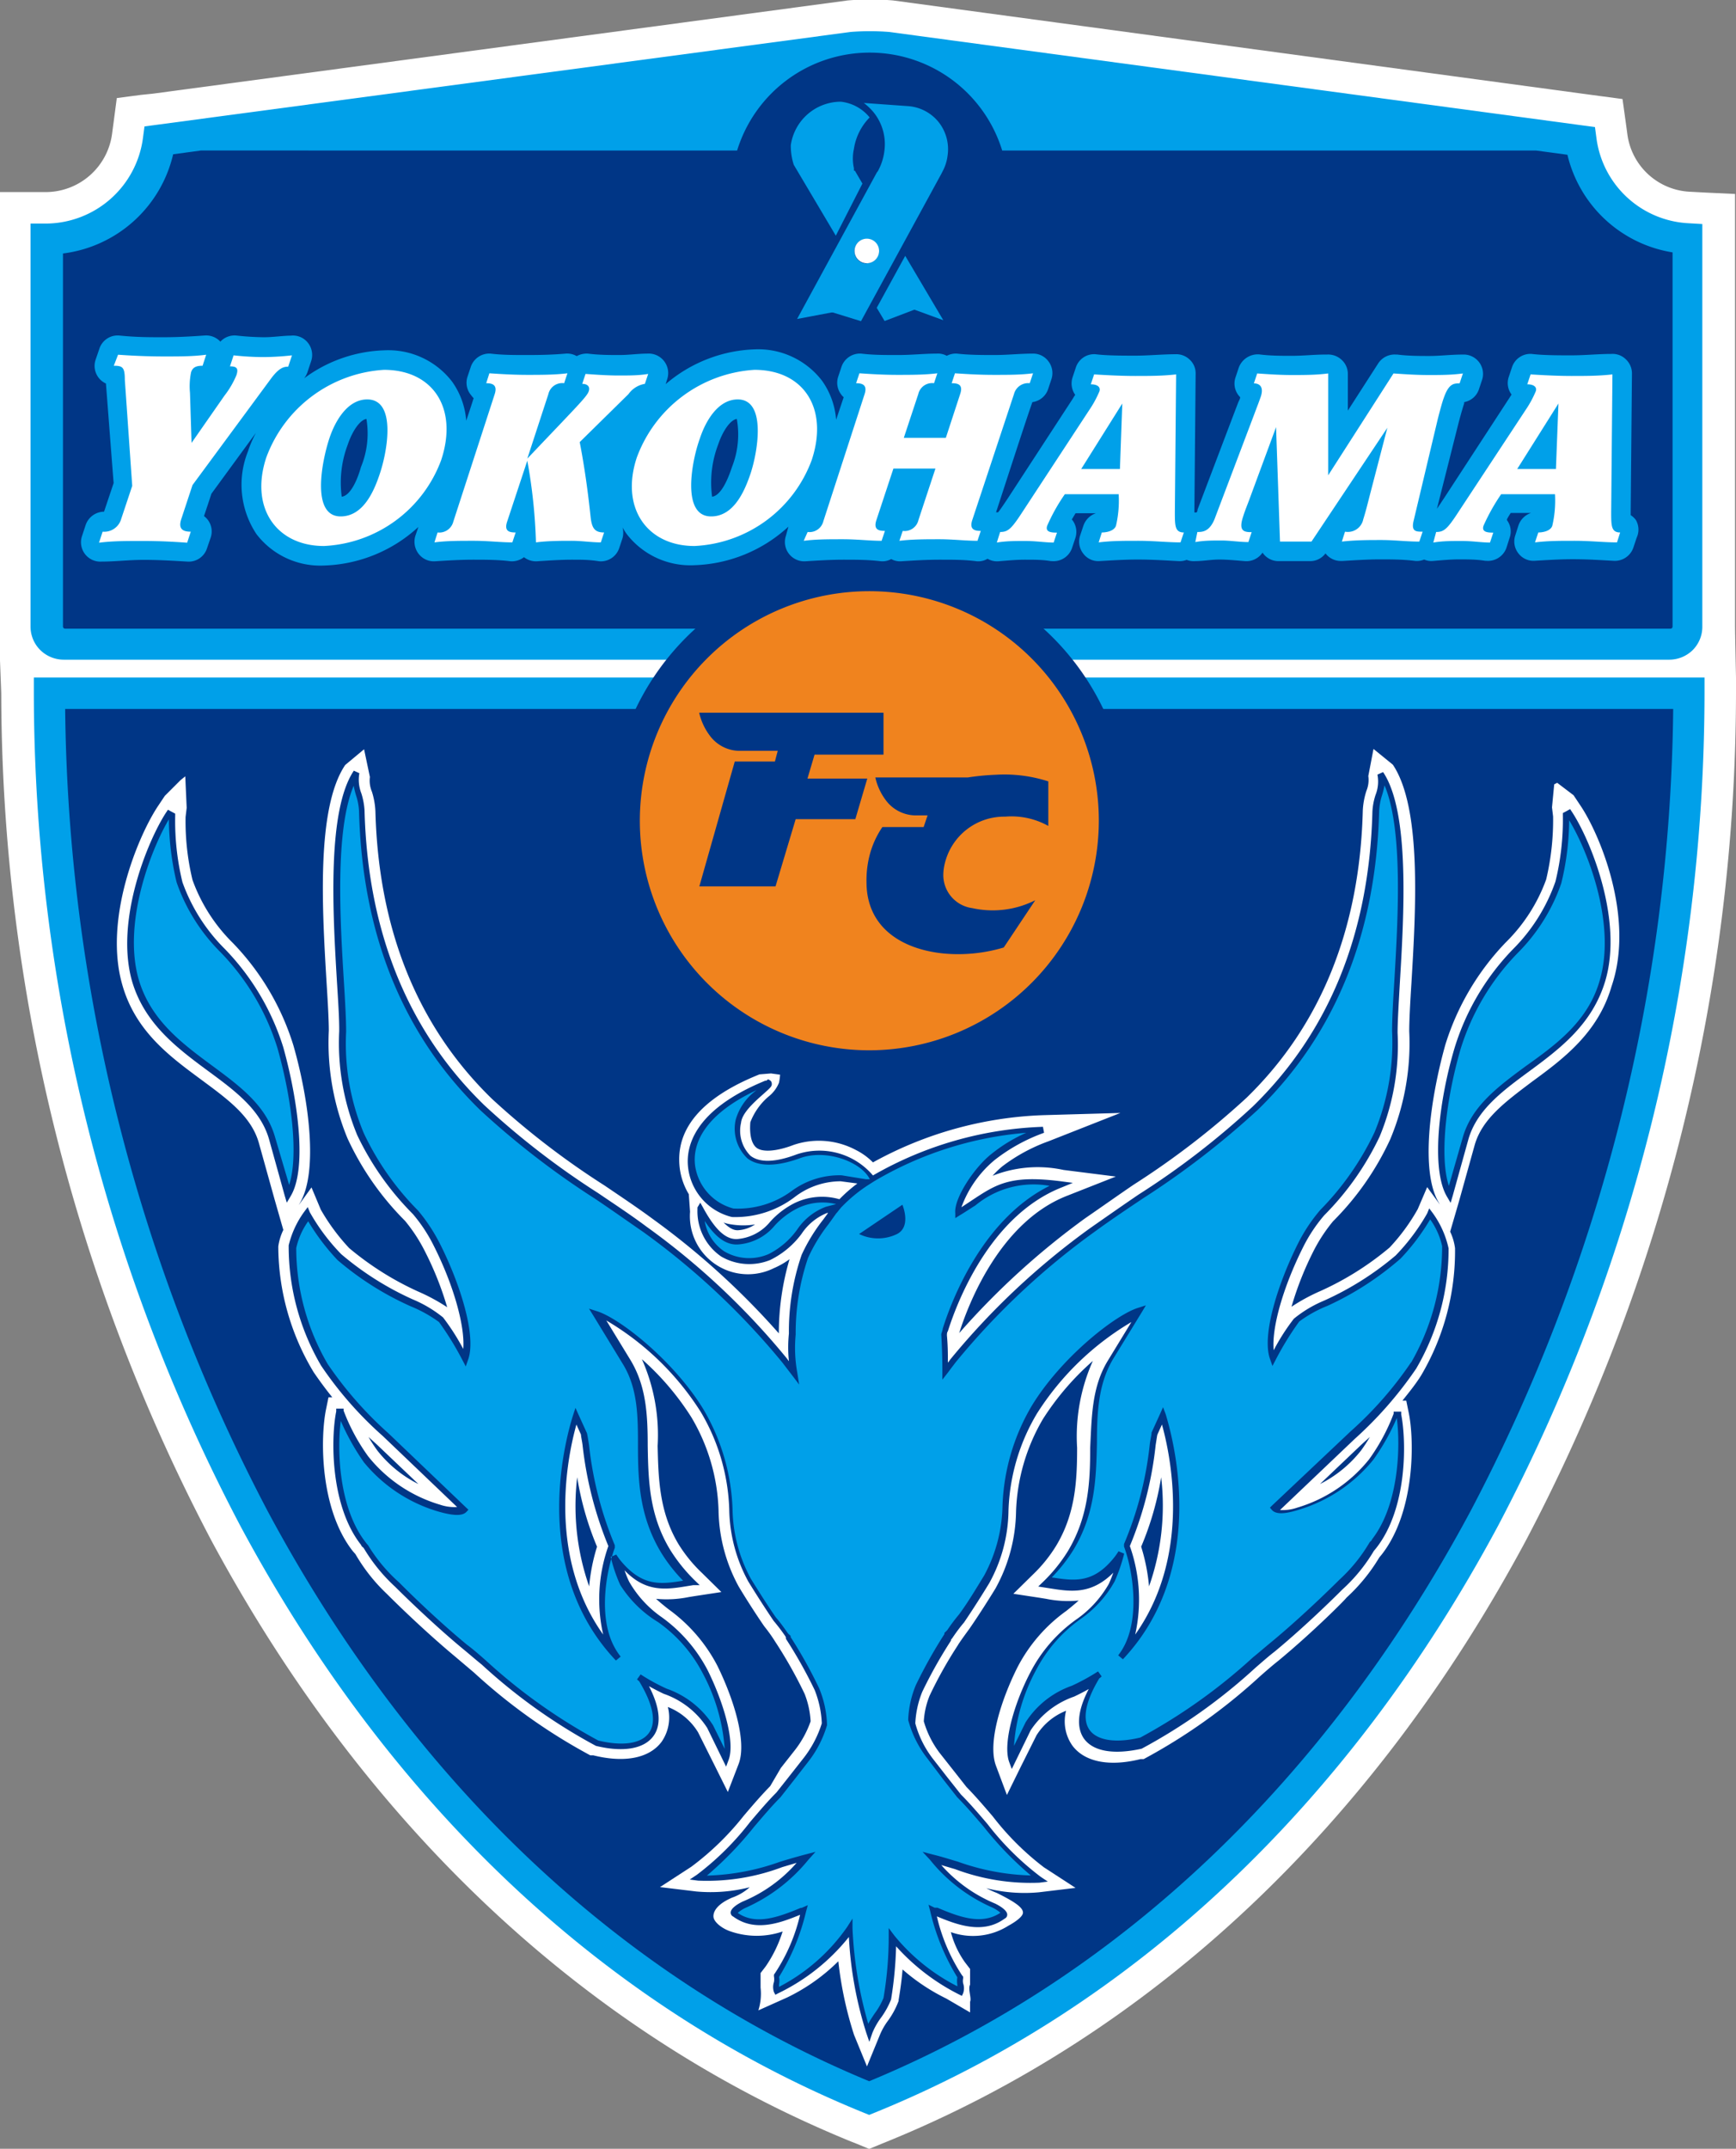 <svg xmlns="http://www.w3.org/2000/svg" viewBox="0 0 110.29 136.48"><rect x="0" y="0" width="110.29" height="136.48" fill="#808080" stroke="none"/><defs><style>.cls-1{fill:#fff;}.cls-2{fill:#00a0e9;}.cls-3{fill:#003686;}.cls-4{fill:#f0831e;}</style></defs><g id="マーク等"><path class="cls-1" d="M154.3,70.77V43.29l-1.9-.09-.94-.05a4.21,4.21,0,0,1-4-3.64l-.1-.74-.21-1.51-1.51-.2-.74-.1L100.82,31a16.66,16.66,0,0,0-2.91,0L53.78,36.92,53,37l-1.51.2-.2,1.52-.1.75A4.26,4.26,0,0,1,47,43.17h-3V70.77c0,.43.15,4.23.15,4.23a115.81,115.81,0,0,0,13.35,53.82C67.29,147,81.33,160.15,98.16,167l.38.15.75.31.75-.31.37-.15c16.84-6.85,30.88-20.05,40.6-38.18A115.81,115.81,0,0,0,154.36,75V74S154.3,71.2,154.3,70.77Z" transform="translate(-44.07 -30.97)"/><path class="cls-2" d="M151.37,74H46.22v1a113.81,113.81,0,0,0,13.11,52.87c9.5,17.72,23.19,30.61,39.59,37.28l.37.15.37-.15c16.4-6.67,30.09-19.56,39.59-37.28A113.81,113.81,0,0,0,152.36,75V74Z" transform="translate(-44.07 -30.97)"/><path class="cls-3" d="M137.5,126.94c-9.2,17.17-22.41,29.68-38.21,36.22-15.8-6.54-29-19-38.22-36.22A111.87,111.87,0,0,1,48.21,76H150.37A111.75,111.75,0,0,1,137.5,126.94Z" transform="translate(-44.07 -30.97)"/><path class="cls-1" d="M144.48,82.14l-.44-.66L143,80.69l-.19.1-.14,1.46.07.58a16.39,16.39,0,0,1-.44,4,10.74,10.74,0,0,1-2.57,4,16.35,16.35,0,0,0-3.84,6.51c-1,3.59-1.57,8.07-.42,10l.08.14-.81-1.11-.6,1.4a12.46,12.46,0,0,1-1.79,2.44,18.85,18.85,0,0,1-4.39,2.76,11.83,11.83,0,0,0-1.84,1,20.43,20.43,0,0,1,1.41-3.56,10.24,10.24,0,0,1,1.23-1.87,18,18,0,0,0,3.63-5.2,15.78,15.78,0,0,0,1.21-6.87c0-.71.06-1.8.14-3.06.28-4.69.66-11.12-1.18-13.87l-1.23-1L131,80.26a1.79,1.79,0,0,1-.12.94,4.81,4.81,0,0,0-.23,1.24c-.19,7.54-2.68,13.68-7.39,18.26a51.45,51.45,0,0,1-7.16,5.51c-1,.68-2,1.39-3.09,2.14a48.58,48.58,0,0,0-8,7.29h0c.5-1.6,2.48-7,6.83-8.71l3.12-1.23-3.32-.42a7.77,7.77,0,0,0-4.51.37,5.79,5.79,0,0,1,.62-.6l0,0,0,0a11,11,0,0,1,2.93-1.59l4.57-1.8-4.91.14a24.08,24.08,0,0,0-10.81,3,4.13,4.13,0,0,0-1.09-.79,5,5,0,0,0-3.95-.32c-1.09.42-2,.48-2.37.17s-.43-1-.38-1.61a4.07,4.07,0,0,1,1.13-1.61,2.16,2.16,0,0,0,.69-.9,3.7,3.7,0,0,0,.07-.51l-.58-.08-.73.06c-5,2-5.24,4.57-5.06,6a4.25,4.25,0,0,0,.57,1.61l.08,1.11a3.69,3.69,0,0,0,5.32,3.59,5,5,0,0,0,1-.57,16.66,16.66,0,0,0-.68,4.71,48.87,48.87,0,0,0-8-7.26c-1-.74-2.07-1.45-3.07-2.13a50.87,50.87,0,0,1-7.16-5.51c-4.71-4.58-7.2-10.72-7.4-18.26a4.83,4.83,0,0,0-.22-1.24,1.82,1.82,0,0,1-.13-.94l-.37-1.76L66,79.56c-1.85,2.75-1.46,9.18-1.18,13.87.08,1.26.14,2.35.14,3a15.88,15.88,0,0,0,1.19,6.85,18.15,18.15,0,0,0,3.65,5.23,10.24,10.24,0,0,1,1.23,1.87A20.43,20.43,0,0,1,72.48,114a12.05,12.05,0,0,0-1.85-1,19,19,0,0,1-4.38-2.76,13,13,0,0,1-1.8-2.44l-.59-1.41-.81,1.12.08-.14c1.14-1.93.61-6.41-.42-10a16.24,16.24,0,0,0-3.85-6.51,10.72,10.72,0,0,1-2.56-4,15.89,15.89,0,0,1-.44-4l.07-.58-.09-2-.3.24-1,1-.44.66c-1.26,1.9-3.46,7.17-2.26,11.34.85,3,3.09,4.6,5.06,6.06,1.69,1.25,3.15,2.32,3.62,4l1,3.59.55,1.92,0,0a3.52,3.52,0,0,0-.32,1.05A15.55,15.55,0,0,0,64,118.13c.37.54.76,1.07,1.18,1.59l-.24,0-.16.78c-.36,1.77-.41,6.31,1.71,9l.16.18a11.15,11.15,0,0,0,2,2.53c.09.09,2.16,2.17,4.36,4l1.18,1a36.12,36.12,0,0,0,7.38,5.25l.09,0,.1,0c2,.5,3.58.18,4.35-.87a2.71,2.71,0,0,0,.39-2.2A3.91,3.91,0,0,1,88.42,141l1,2,.89,1.79L91,143c.55-1.47-.39-4.27-1.35-6.22a10.24,10.24,0,0,0-3.11-3.6c-.28-.22-.55-.44-.79-.66a7,7,0,0,0,2.07-.11l.37-.06,1.71-.26-1.23-1.21a9.2,9.2,0,0,1-1.48-1.81c-1.24-2.05-1.29-4.19-1.34-6.26a11.85,11.85,0,0,0-1-5.51A17.15,17.15,0,0,1,88,121a12.3,12.3,0,0,1,1.72,5.9A10.42,10.42,0,0,0,91,131.74c.4.67,1.06,1.71,1.62,2.52l0,0,0,0c.23.29.47.61.71,1l0,0h0l.08.12a28.54,28.54,0,0,1,1.78,3.18,5.62,5.62,0,0,1,.38,1.74,6.41,6.41,0,0,1-1,1.83l-.89,1.13L93,144.42c-.56.57-1.11,1.21-1.68,1.88A17.69,17.69,0,0,1,88,149.53l-2,1.3,2.32.28a10.1,10.1,0,0,0,3.38-.27,3.38,3.38,0,0,1-1.12.66c-1,.43-1.22.93-1.18,1.24s.52.72,1.1.91a5.09,5.09,0,0,0,3.29,0,8.24,8.24,0,0,1-1.07,2.21l-.33.43,0,.92a3.54,3.54,0,0,1-.14,1.45l1.83-.82a12,12,0,0,0,3.25-2.3,23.39,23.39,0,0,0,1,4.68l.82,2,.82-2a4.14,4.14,0,0,1,.49-.87,5.2,5.2,0,0,0,.7-1.29l0-.06V158c.11-.65.2-1.3.25-1.94a12.58,12.58,0,0,0,2.78,1.85l1.51.88v-.68c.11-.21-.15-.81,0-1.08l0-1-.33-.43a5.88,5.88,0,0,1-.89-1.91,4.21,4.21,0,0,0,3.66-.41s.92-.48.92-.83-.62-.73-1.64-1.24l0,0h0a7.22,7.22,0,0,1-.69-.31,9.89,9.89,0,0,0,3.34.26l2.33-.28-2-1.3a17.38,17.38,0,0,1-3.25-3.23c-.57-.67-1.12-1.31-1.68-1.88l-.85-1.08-.86-1.09a6.14,6.14,0,0,1-1-2,5.12,5.12,0,0,1,.37-1.63,27,27,0,0,1,1.78-3.18l.06-.1,0,0,0,0c.24-.36.48-.68.71-1l0,0,0,0c.56-.81,1.22-1.85,1.63-2.52a10.42,10.42,0,0,0,1.31-4.87,12.39,12.39,0,0,1,1.71-5.9,17.19,17.19,0,0,1,3.17-3.69,11.72,11.72,0,0,0-1,5.51c0,2.07-.1,4.21-1.35,6.26a9.13,9.13,0,0,1-1.47,1.81l-1.23,1.21,1.71.26.37.06a7,7,0,0,0,2.07.11c-.25.22-.51.44-.79.66a10.14,10.14,0,0,0-3.11,3.6c-1,2-1.9,4.75-1.36,6.22l.7,1.87.88-1.79,1-2a3.91,3.91,0,0,1,1.88-1.56,2.68,2.68,0,0,0,.39,2.2c.77,1.05,2.35,1.37,4.34.87l.11,0,.09,0a36.12,36.12,0,0,0,7.38-5.25c.41-.36.8-.7,1.18-1,2.2-1.82,4.27-3.9,4.32-4a11.33,11.33,0,0,0,2.09-2.56l.15-.18c2.13-2.72,2.08-7.26,1.72-9l-.16-.78-.24,0c.41-.52.81-1,1.18-1.59a15.54,15.54,0,0,0,2.16-8.09,3.49,3.49,0,0,0-.31-1.05l0,0,.56-1.92,1-3.59c.48-1.66,1.94-2.73,3.62-4,2-1.46,4.21-3.11,5.07-6.06C147.94,89.31,145.73,84,144.48,82.14ZM117.84,124.8a15.42,15.42,0,0,1-.77,6.93,12,12,0,0,0-.5-2.52A19.15,19.15,0,0,0,117.84,124.8Zm12.75-2.1.51-.46a10.14,10.14,0,0,1-.57.87,7.77,7.77,0,0,1-2.6,2.12ZM90.94,109.11c-.12,0-.41,0-.9-.49a2.42,2.42,0,0,0,.5.12,4.64,4.64,0,0,0,1.5,0A2.15,2.15,0,0,1,90.94,109.11ZM70.65,125.23a7.68,7.68,0,0,1-2.6-2.12,10.14,10.14,0,0,1-.57-.87l.51.46Zm10.09-.43A19.15,19.15,0,0,0,82,129.21a12,12,0,0,0-.5,2.52A15.42,15.42,0,0,1,80.74,124.8Z" transform="translate(-44.07 -30.97)"/><path class="cls-3" d="M135.08,108l-.21-.28-.13.32a13.19,13.19,0,0,1-2,2.67,19.11,19.11,0,0,1-4.55,2.87,7.74,7.74,0,0,0-1.92,1.15,13.44,13.44,0,0,0-1.28,2c-.14-1.41.59-4,1.88-6.57a9.87,9.87,0,0,1,1.33-2,18.07,18.07,0,0,0,3.52-5,15.22,15.22,0,0,0,1.14-6.59c0-.73.07-1.83.14-3.1.26-4.34.66-10.9-1.06-13.46l-.36.16a2.3,2.3,0,0,1-.12,1.29,4.06,4.06,0,0,0-.2,1.08c-.2,7.72-2.76,14-7.6,18.71a50.57,50.57,0,0,1-7.25,5.59c-1,.68-2,1.38-3.06,2.12a47,47,0,0,0-8.91,8.36,1.82,1.82,0,0,1-.15.2c0-.5,0-1.06-.06-1.72,0-.11,0-.2.06-.28.53-1.68,2.6-7.3,7.23-9.13l.71-.29-.76-.1c-3.23-.41-4.1.18-5.7,1.24l-.62.41a7,7,0,0,1,2.11-3,11.23,11.23,0,0,1,3.14-1.73l-.07-.38a23.16,23.16,0,0,0-10.8,3.09,4.47,4.47,0,0,0-4.87-1.33c-1.32.5-2.33.53-2.91.08a2.25,2.25,0,0,1-.6-2.1c.06-.62.85-1.32,1.38-1.79s.59-.53.57-.71a.24.24,0,0,0-.11-.19l-.12-.07-.11.09-.07,0c-4.64,1.9-5.06,4.29-4.9,5.55a3.67,3.67,0,0,0,2.78,3.11A6.22,6.22,0,0,0,94.56,107a4.8,4.8,0,0,1,2.92-1l1.06.14a9.47,9.47,0,0,0-1.14,1,4,4,0,0,0-2.82.23A5.23,5.23,0,0,0,93,108.57a3,3,0,0,1-2,1.09c-.76.1-1.46-.51-2.27-2l-.17-.3-.18.3,0,.06,0,0v.06a3.49,3.49,0,0,0,1.51,3A3.55,3.55,0,0,0,93,111a5.45,5.45,0,0,0,2-1.67,3.51,3.51,0,0,1,1.62-1.32l.06,0-.3.41A11.08,11.08,0,0,0,95,110.67a14.94,14.94,0,0,0-.81,5,8.6,8.6,0,0,0,0,1.76l-.14-.19a46.69,46.69,0,0,0-8.91-8.36c-1-.75-2.07-1.45-3.07-2.13a51,51,0,0,1-7.24-5.59c-4.84-4.7-7.4-11-7.6-18.71a4.5,4.5,0,0,0-.2-1.08,2.4,2.4,0,0,1-.13-1.29l-.35-.16c-1.72,2.56-1.33,9.12-1.07,13.46.08,1.27.15,2.37.14,3.1a15.29,15.29,0,0,0,1.15,6.6,18.14,18.14,0,0,0,3.53,5,9.9,9.9,0,0,1,1.32,2c1.29,2.55,2,5.16,1.88,6.57a14.29,14.29,0,0,0-1.28-2,7.86,7.86,0,0,0-1.93-1.15,19.06,19.06,0,0,1-4.54-2.87,12.81,12.81,0,0,1-2-2.67l-.13-.32-.21.28a6,6,0,0,0-1,2.15,15,15,0,0,0,2.06,7.64,23.58,23.58,0,0,0,3.92,4.47l4.72,4.51a2.81,2.81,0,0,1-1.09-.15,9.17,9.17,0,0,1-4.56-3.07,12.48,12.48,0,0,1-1.56-2.9l0-.13-.13,0-.16,0-.18,0,0,.18c-.34,1.67-.39,6,1.59,8.49,0,.07.11.13.16.19h0a10.9,10.9,0,0,0,2,2.46s2.13,2.14,4.3,3.94c.38.31.78.66,1.2,1a35.58,35.58,0,0,0,7.25,5.16h0c1.72.42,3.05.2,3.65-.62.38-.51.6-1.47-.28-3.17q.47.26.93.48A5.38,5.38,0,0,1,89,140.72l1,2.05.2.41.16-.43c.44-1.18-.38-3.78-1.33-5.69a9.63,9.63,0,0,0-2.93-3.38,6.94,6.94,0,0,1-2.06-2.25,5.94,5.94,0,0,1-.29-.72c1.36,1.43,2.67,1.22,4,1l.37-.06.4,0-.29-.28a10.45,10.45,0,0,1-1.57-1.94c-1.35-2.21-1.4-4.44-1.44-6.6,0-2-.09-3.83-1.11-5.5l-1.52-2.49a17.77,17.77,0,0,1,6,5.81,12.92,12.92,0,0,1,1.81,6.19,9.83,9.83,0,0,0,1.21,4.58c.41.67,1.06,1.69,1.61,2.5a12.3,12.3,0,0,1,.76,1h0L94,135v0l0,.06a30,30,0,0,1,1.83,3.26,6.44,6.44,0,0,1,.45,2.11,6.89,6.89,0,0,1-1.13,2.17l-.88,1.12-.87,1.1c-.56.56-1.1,1.2-1.68,1.88a17.82,17.82,0,0,1-3.38,3.35l-.45.3.53.07a13.54,13.54,0,0,0,5.35-.86l.91-.27a9.24,9.24,0,0,1-3.43,2.46h0c-.29.14-.76.42-.76.7a.27.27,0,0,0,.16.25l0,0c1.36,1,2.94.43,4.25-.11a11.35,11.35,0,0,1-1.59,3.7l-.07.1,0,.11a1,1,0,0,1,0,.36,1,1,0,0,0,0,.64l.09.17.17-.09A12.93,12.93,0,0,0,98,154a24.22,24.22,0,0,0,1.11,6.1l.19.56.19-.56a4.41,4.41,0,0,1,.57-1,5.24,5.24,0,0,0,.62-1.13h0v0a24.58,24.58,0,0,0,.32-3.38,13.54,13.54,0,0,0,4,3.06l.18.09.08-.17a.94.94,0,0,0,0-.62.76.76,0,0,1,0-.32l0-.11-.08-.1a11.58,11.58,0,0,1-1.59-3.73c1.32.55,2.93,1.15,4.31.14l0,0a.27.27,0,0,0,.16-.25c0-.28-.48-.56-.76-.7h0a9.33,9.33,0,0,1-3.43-2.45l.88.26a13.6,13.6,0,0,0,5.35.86l.54-.07-.45-.3a17.82,17.82,0,0,1-3.38-3.35c-.58-.68-1.13-1.32-1.69-1.88l-.87-1.1-.88-1.13a6.42,6.42,0,0,1-1.15-2.29,6.08,6.08,0,0,1,.44-2,29.25,29.25,0,0,1,1.83-3.26l0-.06v0l.07-.08h0c.25-.37.5-.71.75-1,.56-.82,1.21-1.85,1.61-2.51a9.73,9.73,0,0,0,1.22-4.58,12.8,12.8,0,0,1,1.81-6.19,17.85,17.85,0,0,1,6-5.81l-1.52,2.49c-1,1.67-1,3.53-1.1,5.5,0,2.16-.1,4.39-1.44,6.6a10.13,10.13,0,0,1-1.58,1.94l-.28.27.39.06.38.06c1.28.2,2.59.41,4-1-.1.28-.2.53-.29.72a6.94,6.94,0,0,1-2.06,2.25,9.44,9.44,0,0,0-2.93,3.38c-1,1.91-1.77,4.51-1.33,5.69l.16.43.2-.41,1-2.05a5.45,5.45,0,0,1,2.76-2.14q.47-.22.93-.48c-.89,1.7-.66,2.66-.29,3.17.61.82,1.94,1,3.65.62h0a35.58,35.58,0,0,0,7.25-5.16c.42-.36.81-.71,1.19-1,2.18-1.8,4.29-3.93,4.31-3.95a10.59,10.59,0,0,0,2-2.45l0,0,.15-.18c2-2.54,1.92-6.82,1.59-8.49l0-.18-.18,0-.16,0-.14,0,0,.13a12.48,12.48,0,0,1-1.56,2.9,9.2,9.2,0,0,1-4.57,3.07,2.81,2.81,0,0,1-1.09.15l4.74-4.51a24.63,24.63,0,0,0,3.91-4.47,15,15,0,0,0,2.06-7.64A6,6,0,0,0,135.08,108ZM82.39,134.79c-3.61-5.07-2.24-11.41-1.7-13.34l.29.64c0,.12.06.36.1.66a23.65,23.65,0,0,0,1.64,6.42A10.11,10.11,0,0,0,82.39,134.79Zm33.8,0a10.19,10.19,0,0,0-.34-5.62,22.93,22.93,0,0,0,1.64-6.42c.05-.3.08-.54.11-.66l.29-.64C118.43,123.38,119.79,129.72,116.19,134.79Z" transform="translate(-44.07 -30.97)"/><path class="cls-3" d="M143.92,82.51l-.1-.15-.16.09-.18.1-.12.06,0,.14a16.55,16.55,0,0,1-.47,4.21,11.36,11.36,0,0,1-2.69,4.29,15.53,15.53,0,0,0-3.71,6.25c-1,3.34-1.53,7.73-.49,9.48l.23.39.13-.44,1-3.6c.54-1.87,2.16-3.06,3.87-4.32,2-1.47,4-3,4.82-5.72C147.22,89.39,145.08,84.25,143.92,82.51Z" transform="translate(-44.07 -30.97)"/><path class="cls-3" d="M62.07,97.5a15.64,15.64,0,0,0-3.71-6.25A11.38,11.38,0,0,1,55.66,87a16.45,16.45,0,0,1-.46-4.21v-.14l-.11-.06-.19-.1-.16-.09-.1.15c-1.15,1.74-3.3,6.88-2.17,10.78C53.27,96,55.32,97.54,57.3,99c1.71,1.26,3.32,2.45,3.86,4.32l1,3.6.13.44.23-.39C63.6,105.23,63,100.84,62.07,97.5Z" transform="translate(-44.07 -30.97)"/><path class="cls-2" d="M145.72,93.18C145,95.79,143,97.27,141,98.69c-1.76,1.3-3.43,2.53-4,4.53l-.88,3.07c-.56-1.66-.28-5.14.74-8.68a15.14,15.14,0,0,1,3.63-6.11,11.61,11.61,0,0,0,2.77-4.43,17.23,17.23,0,0,0,.5-4C144.94,85,146.74,89.62,145.72,93.18Zm-84.18,10c-.57-2-2.24-3.23-4-4.53-1.92-1.42-3.92-2.9-4.67-5.51-1-3.56.78-8.2,1.93-10.13a17.73,17.73,0,0,0,.49,4,11.63,11.63,0,0,0,2.78,4.43,15.14,15.14,0,0,1,3.63,6.11c1,3.54,1.3,7,.74,8.68Zm36,2.44a5.11,5.11,0,0,0-3.18,1,5.75,5.75,0,0,1-3.69,1.11A3.3,3.3,0,0,1,88.23,105c-.14-1.07.22-3.06,3.91-4.79a3.5,3.5,0,0,0-1.33,1.88,2.6,2.6,0,0,0,.75,2.46c.7.53,1.84.52,3.29,0,1.67-.64,3.94.21,4.48,1.32l0,0-.25,0Zm-1,2a3.8,3.8,0,0,0-1.82,1.44,5,5,0,0,1-1.81,1.56,3.12,3.12,0,0,1-2.83-.17,2.9,2.9,0,0,1-1.24-1.93c.74,1.12,1.45,1.59,2.25,1.48a3.34,3.34,0,0,0,2.21-1.2,4.94,4.94,0,0,1,1.47-1.1,3.62,3.62,0,0,1,2.42-.25h0Zm37.19,9.86a23.47,23.47,0,0,1-3.85,4.4l-5,4.72-.13.13.12.14c.24.28.77.29,1.69,0a9.68,9.68,0,0,0,4.77-3.2,14.21,14.21,0,0,0,1.48-2.63c.24,1.79.14,5.51-1.58,7.71,0,.06-.09.12-.14.17l0,0v0h0a10.23,10.23,0,0,1-1.93,2.39s-2.13,2.14-4.29,3.93c-.38.31-.78.66-1.2,1a35.73,35.73,0,0,1-7.15,5.09c-1.53.37-2.73.2-3.22-.47s-.28-1.81.61-3.29a.24.24,0,0,0,.08-.06l.07-.06-.23-.32a13.51,13.51,0,0,1-1.66.91,5.74,5.74,0,0,0-2.94,2.32l-.74,1.5a11.78,11.78,0,0,1,1.4-4.81,9.17,9.17,0,0,1,2.82-3.24,7.14,7.14,0,0,0,2.17-2.39,10.7,10.7,0,0,0,.61-1.77l-.36-.15a3.64,3.64,0,0,1-.24.35c-1.35,1.72-2.56,1.53-4,1.31h0a10.13,10.13,0,0,0,1.37-1.74c1.39-2.29,1.45-4.58,1.5-6.79,0-1.91.08-3.72,1-5.3l1.84-3,.27-.45-.5.16c-1.45.45-4.89,3.16-6.75,6.22a13.38,13.38,0,0,0-1.86,6.35,9.66,9.66,0,0,1-1.16,4.42c-.4.65-1,1.67-1.6,2.48a11.55,11.55,0,0,0-.75,1l-.1.1-.08.07v.08a30.78,30.78,0,0,0-1.82,3.25,6.41,6.41,0,0,0-.48,2.15v.06a6.84,6.84,0,0,0,1.24,2.47L104,144l.88,1.12h0c.55.55,1.1,1.19,1.68,1.87a21.62,21.62,0,0,0,3,3.1,14.88,14.88,0,0,1-4.65-.88c-.52-.15-1-.31-1.58-.45l-.65-.17.46.49a10.47,10.47,0,0,0,4,3.06,2.44,2.44,0,0,1,.49.32c-1.16.77-2.51.32-4-.32l-.11,0-.07,0-.39-.19.11.42a14,14,0,0,0,1.72,4.19,1.48,1.48,0,0,0,0,.46l0,.11a12.48,12.48,0,0,1-4-3.22l-.36-.48v.6a23.08,23.08,0,0,1-.33,3.84,4.57,4.57,0,0,1-.57,1c-.14.21-.28.42-.4.64a25.71,25.71,0,0,1-1-6.07l0-.61-.33.52a12,12,0,0,1-4.34,3.82.77.77,0,0,0,0-.15,1.16,1.16,0,0,0,0-.48,14,14,0,0,0,1.72-4.16l.11-.4-.39.17-.06,0,0,0c-1.53.64-2.89,1.09-4,.32a2,2,0,0,1,.49-.32,10.76,10.76,0,0,0,4-3.06l.45-.5-.65.17c-.53.14-1.08.3-1.6.46a14.93,14.93,0,0,1-4.65.88,22.17,22.17,0,0,0,3-3.1c.58-.68,1.12-1.32,1.67-1.87h0l.88-1.12.87-1.12a6.93,6.93,0,0,0,1.21-2.34v-.07a6.51,6.51,0,0,0-.5-2.28,29.16,29.16,0,0,0-1.81-3.25v-.08l-.08-.07a.43.43,0,0,1-.1-.1c-.26-.37-.51-.72-.76-1-.54-.78-1.19-1.81-1.59-2.46a9.53,9.53,0,0,1-1.16-4.42,13.38,13.38,0,0,0-1.86-6.35c-1.87-3.06-5.3-5.77-6.76-6.22l-.5-.16.28.45,1.83,3c1,1.58,1,3.39,1,5.3,0,2.21.1,4.5,1.5,6.79a10.13,10.13,0,0,0,1.37,1.74h0c-1.39.22-2.6.41-4-1.31-.09-.11-.17-.24-.25-.35l-.35.15a9.63,9.63,0,0,0,.6,1.77A7.35,7.35,0,0,0,85.88,134a9.09,9.09,0,0,1,2.83,3.24,11.94,11.94,0,0,1,1.4,4.81l-.74-1.5a5.74,5.74,0,0,0-2.94-2.32,12.19,12.19,0,0,1-1.66-.91l-.23.32.07.06.07.06c.89,1.48,1.11,2.61.61,3.29s-1.69.84-3.21.47a35.44,35.44,0,0,1-7.15-5.09c-.42-.37-.82-.72-1.2-1-2.17-1.79-4.26-3.9-4.28-3.93a10.32,10.32,0,0,1-2-2.39v0h0v0a1.3,1.3,0,0,1-.15-.18c-1.72-2.2-1.82-5.92-1.58-7.71a14.74,14.74,0,0,0,1.47,2.63A9.61,9.61,0,0,0,72,127c.94.26,1.46.25,1.7,0l.13-.14-.14-.13-4.94-4.72a23.88,23.88,0,0,1-3.86-4.4,14.66,14.66,0,0,1-2-7.37,4.63,4.63,0,0,1,.76-1.7A14.08,14.08,0,0,0,65.51,111a19.12,19.12,0,0,0,4.65,2.94,8.5,8.5,0,0,1,1.8,1,19,19,0,0,1,1.49,2.42l.21.4.15-.43c.55-1.53-.54-4.9-1.8-7.38a11,11,0,0,0-1.38-2.09,17.62,17.62,0,0,1-3.45-4.92,14.76,14.76,0,0,1-1.12-6.44c0-.75-.06-1.86-.14-3.14-.24-3.91-.58-9.65.62-12.48a6,6,0,0,0,.15.61,3.87,3.87,0,0,1,.19,1c.2,7.82,2.79,14.21,7.71,19a52.43,52.43,0,0,0,7.3,5.63c1,.67,2,1.38,3.06,2.11a46.81,46.81,0,0,1,8.83,8.29s.29.38.29.38l.3.39.47.62-.12-.77a8.75,8.75,0,0,1-.1-2.4h0a14.9,14.9,0,0,1,.78-4.86,10.53,10.53,0,0,1,1.31-2.16l.43-.6a.91.91,0,0,1,.13-.16l.06-.08.18-.22h0l.09-.09a9.45,9.45,0,0,1,1.58-1.3l.25-.16h0l.19-.12a22.58,22.58,0,0,1,9.65-3.07,9.71,9.71,0,0,0-2.22,1.35c-1.07.84-2.39,2.82-2.29,3.76l0,.31.27-.17c.37-.22.69-.44,1-.63a5.79,5.79,0,0,1,4.72-1.25c-4.32,2.14-6.28,7.44-6.79,9.08,0,.1-.06.21-.09.34v0c.05.93.07,1.67.07,2.31v.58l.36-.46.17-.23.32-.42a46.5,46.5,0,0,1,8.83-8.29c1-.73,2.06-1.44,3.06-2.11a53,53,0,0,0,7.3-5.63c4.91-4.78,7.51-11.17,7.71-19a3.87,3.87,0,0,1,.19-1,6,6,0,0,0,.15-.61c1.2,2.83.85,8.57.62,12.48-.08,1.28-.14,2.39-.14,3.13a14.85,14.85,0,0,1-1.12,6.44,18,18,0,0,1-3.44,4.92,10.53,10.53,0,0,0-1.4,2.1c-1.25,2.48-2.35,5.85-1.79,7.38l.15.43.21-.4a19,19,0,0,1,1.49-2.42,7.92,7.92,0,0,1,1.8-1,19.23,19.23,0,0,0,4.64-3,13.69,13.69,0,0,0,1.88-2.49,4.63,4.63,0,0,1,.76,1.7A14.77,14.77,0,0,1,133.71,117.53ZM81.36,122v0l-.52-1.14-.21-.47-.16.49c-.31,1-2.93,9.59,2.73,15.56l.3-.25a4.12,4.12,0,0,1-.43-.67c-1-1.92-.48-4.79.06-6.24l0-.08,0-.08a22.89,22.89,0,0,1-1.64-6.38C81.43,122.36,81.39,122.12,81.36,122Zm36.6-1.65-.21.47-.52,1.14v0c0,.13-.06.37-.11.71a22.24,22.24,0,0,1-1.64,6.37l0,.08,0,.08c.54,1.45,1,4.32.05,6.24a4,4,0,0,1-.42.67l.3.25c5.65-6,3-14.6,2.72-15.56Zm-19.31-11a2.76,2.76,0,0,0,2.41,0c.93-.48.34-1.86.34-1.86Z" transform="translate(-44.07 -30.97)"/><path class="cls-2" d="M151.36,45.15a6.22,6.22,0,0,1-5.86-5.36l-.1-.75-.75-.1L100.56,33a15.56,15.56,0,0,0-2.46,0L54,38.9l-.75.1-.1.75a6.25,6.25,0,0,1-6.14,5.42h-1v25.6a2.1,2.1,0,0,0,.62,1.49,2.13,2.13,0,0,0,1.49.61h102a2.13,2.13,0,0,0,1.49-.61,2.09,2.09,0,0,0,.61-1.49V45.2Z" transform="translate(-44.07 -30.97)"/><path class="cls-3" d="M150.33,70.77a.13.13,0,0,1-.13.13h-102a.14.14,0,0,1-.13-.13V47.07a8.23,8.23,0,0,0,7-6.3l1.76-.24H90.9a8.81,8.81,0,0,1,16.84,0h33.91l2,.27A8.2,8.2,0,0,0,150.33,47Z" transform="translate(-44.07 -30.97)"/><path class="cls-2" d="M148,64a1.21,1.21,0,0,0-.33-.31v-.25l.08-8.75a1.23,1.23,0,0,0-.39-.9,1.2,1.2,0,0,0-.92-.34c-.79,0-1.69.09-2.52.09s-1.81,0-2.54-.09a1.23,1.23,0,0,0-1.25.84l-.21.63a1.22,1.22,0,0,0,.18,1.11h0l-.14.22-4.16,6.38c-.09.13-.28.43-.44.65.46-1.81,1.37-5.43,1.37-5.43.19-.73.31-1.1.36-1.26l0-.08a1.21,1.21,0,0,0,.94-.82l.21-.63A1.23,1.23,0,0,0,137,53.49c-.76,0-1.44.09-2.1.09s-1.36,0-2.06-.09h-.09a1.24,1.24,0,0,0-1.12.56l-1.93,3V54.71a1.21,1.21,0,0,0-.4-.89,1.25,1.25,0,0,0-.92-.33h-.12c-.7,0-1.37.08-2.1.08s-1.38,0-2.09-.09a1.29,1.29,0,0,0-1.3.84l-.21.63a1.22,1.22,0,0,0,.18,1.11,1.49,1.49,0,0,0,.12.14c0,.1-.07.2-.12.32l-.15.39s-2.44,6.43-2.44,6.43,0,.14-.07.18h-.13v-.06l.08-8.75a1.18,1.18,0,0,0-.38-.9,1.22,1.22,0,0,0-.92-.34c-.8,0-1.69.09-2.52.09s-1.82,0-2.54-.09a1.22,1.22,0,0,0-1.25.84l-.21.63a1.25,1.25,0,0,0,.17,1.11h0a2.11,2.11,0,0,0-.14.22l-4.16,6.38c-.12.18-.43.65-.6.86l-.13,0c.62-1.89,2-6.16,2.31-7a1.22,1.22,0,0,0,1-.83l.21-.63a1.23,1.23,0,0,0-.2-1.14,1.2,1.2,0,0,0-1-.48c-.78,0-1.61.09-2.4.09s-1.63,0-2.4-.09a1.22,1.22,0,0,0-.65.14,1.16,1.16,0,0,0-.64-.14c-.8,0-1.56.09-2.46.09s-1.59,0-2.33-.09a1.24,1.24,0,0,0-1.26.84l-.21.63a1.22,1.22,0,0,0,.18,1.11,1,1,0,0,0,.17.19l-.48,1.43a4.92,4.92,0,0,0-.89-2.47,5.11,5.11,0,0,0-4.3-2,9.16,9.16,0,0,0-5.64,2.21l.1-.32a1.24,1.24,0,0,0-1.27-1.62c-.55,0-1.17.09-1.77.09s-1.3,0-2-.09a1.33,1.33,0,0,0-.71.16,1.21,1.21,0,0,0-.7-.16c-.8.07-1.55.09-2.44.09s-1.59,0-2.33-.09a1.24,1.24,0,0,0-1.26.84l-.21.63A1.22,1.22,0,0,0,74,56.07a1.46,1.46,0,0,0,.16.19c-.11.36-.28.86-.47,1.43a4.92,4.92,0,0,0-.89-2.47,5.11,5.11,0,0,0-4.3-2A9,9,0,0,0,63.39,55a1.28,1.28,0,0,0,.21-.38l.24-.72a1.24,1.24,0,0,0-.21-1.16,1.21,1.21,0,0,0-1.09-.45c-.48,0-1.1.1-1.7.1a17.16,17.16,0,0,1-1.77-.11,1.24,1.24,0,0,0-1,.39,1.23,1.23,0,0,0-1-.39c-.85.06-1.69.11-2.62.11s-1.74,0-2.82-.11a1.22,1.22,0,0,0-1.25.85l-.24.7a1.23,1.23,0,0,0,.66,1.5c.07.86.4,5.23.49,6.32l-.61,1.82h0a1.25,1.25,0,0,0-1.17.85l-.23.7a1.23,1.23,0,0,0,1.25,1.62c.88,0,1.71-.11,2.69-.11s1.89.06,2.75.11a1.22,1.22,0,0,0,1.25-.84l.24-.7A1.22,1.22,0,0,0,57.28,64a1.18,1.18,0,0,0-.25-.25c.16-.47.37-1.11.47-1.42l2.83-3.87a7.35,7.35,0,0,0-.51,1.19,5.67,5.67,0,0,0,.54,5.24,5.1,5.1,0,0,0,4.29,2,9.25,9.25,0,0,0,6-2.45l-.19.56a1.26,1.26,0,0,0,.2,1.14,1.22,1.22,0,0,0,1.06.48c.78-.05,1.6-.1,2.4-.1s1.62,0,2.39.1a1.27,1.27,0,0,0,.85-.26,1.23,1.23,0,0,0,.83.26c.77-.05,1.5-.1,2.2-.1s1.12,0,1.75.1a1.23,1.23,0,0,0,1.27-.84l.21-.63a1.31,1.31,0,0,0,0-.68c.08.14.16.27.25.4a5.1,5.1,0,0,0,4.29,2,9.25,9.25,0,0,0,6-2.45L94,65a1.23,1.23,0,0,0,1.25,1.62c.78-.05,1.61-.1,2.4-.1s1.63,0,2.39.1a1.18,1.18,0,0,0,.65-.14,1.18,1.18,0,0,0,.64.14c.8-.05,1.56-.1,2.46-.1s1.59,0,2.34.1a1.15,1.15,0,0,0,.68-.16,1.2,1.2,0,0,0,.69.16h0c.59-.05,1.15-.1,1.66-.1.67,0,1.16,0,1.68.09h.06a1.24,1.24,0,0,0,1.28-.84l.21-.63a1.25,1.25,0,0,0-.17-1.11.34.34,0,0,0-.06-.06l.24-.4h1.29a1.27,1.27,0,0,0-.79.79l-.21.63a1.23,1.23,0,0,0,.2,1.14,1.19,1.19,0,0,0,1,.48c.85-.05,1.62-.1,2.45-.1,1,0,1.85.06,2.61.1a1.24,1.24,0,0,0,.51-.08,1.23,1.23,0,0,0,.54.08c.49,0,1-.1,1.54-.1s1.11.06,1.61.1a1.24,1.24,0,0,0,1.13-.54,1.21,1.21,0,0,0,1,.54h2a1.21,1.21,0,0,0,1-.49h0a1.22,1.22,0,0,0,1,.48h.09c.82-.05,1.6-.1,2.36-.1s1.5,0,2.28.1a1.26,1.26,0,0,0,.54-.09,1.14,1.14,0,0,0,.55.09c.59-.05,1.14-.1,1.66-.1s1.15,0,1.67.09h.07a1.24,1.24,0,0,0,1.28-.84l.2-.63a1.19,1.19,0,0,0-.17-1.11s0,0,0-.06a4.23,4.23,0,0,1,.24-.4h1.29a1.26,1.26,0,0,0-.8.79l-.2.63a1.22,1.22,0,0,0,.19,1.14,1.2,1.2,0,0,0,1,.48c.86-.05,1.63-.1,2.45-.1,1,0,1.85.06,2.61.1a1.24,1.24,0,0,0,1.25-.84l.21-.63A1.22,1.22,0,0,0,148,64ZM89.31,62.52a6.79,6.79,0,0,1,.38-3.3c.31-.92.8-1.59,1.19-1.64a5.6,5.6,0,0,1-.31,3.06C90.3,61.47,89.86,62.45,89.31,62.52Zm-23.53,0a6.79,6.79,0,0,1,.38-3.3c.31-.92.8-1.59,1.19-1.64A5.6,5.6,0,0,1,67,60.64C66.77,61.47,66.33,62.45,65.78,62.52Z" transform="translate(-44.07 -30.97)"/><path class="cls-1" d="M51.57,53.5c.82.06,1.85.11,2.9.11s1.88,0,2.7-.11l-.23.7c-.42,0-.63.11-.73.41a4.48,4.48,0,0,0-.07,1.31l.1,3.18h0l2.09-3a5.59,5.59,0,0,0,.76-1.3c.15-.45,0-.56-.41-.56l.23-.7a17.84,17.84,0,0,0,1.89.11,17,17,0,0,0,1.82-.11l-.24.72c-.27,0-.57.06-1.08.74l-5,6.78-.71,2.15c-.23.68.15.81.6.81l-.23.7c-.84-.06-1.75-.11-2.83-.11s-1.89,0-2.77.11l.23-.7a1.12,1.12,0,0,0,1.18-.81l.7-2.1L52,55.09c0-.79-.14-.89-.7-.89Z" transform="translate(-44.07 -30.97)"/><path class="cls-1" d="M68.46,54.46c3.12,0,4.73,2.44,3.64,5.73a8.36,8.36,0,0,1-7.45,5.46c-3,0-4.73-2.41-3.66-5.63A8.53,8.53,0,0,1,68.46,54.46Zm-2.75,9.31c1.43,0,2.12-1.58,2.5-2.74.48-1.44,1.05-4.69-.81-4.69-1.29,0-2.07,1.45-2.41,2.49C64.51,60.29,63.83,63.77,65.71,63.77Z" transform="translate(-44.07 -30.97)"/><path class="cls-1" d="M75.5,56c.2-.62-.2-.69-.54-.69l.2-.63c.74.05,1.57.1,2.42.1s1.73,0,2.54-.1l-.21.63a.9.9,0,0,0-1,.69L77.57,60.1h0c3.21-3.38,3.78-3.93,3.9-4.27s-.13-.48-.41-.48l.21-.63c.7.05,1.39.1,2.11.1s1.26,0,1.87-.1l-.21.63A1.6,1.6,0,0,0,84,56L80.9,59.05c.3,1.55.52,3.12.69,4.74.08.72.25,1,.86,1l-.21.63c-.6,0-1.22-.1-1.85-.1s-1.51,0-2.27.1a34.27,34.27,0,0,0-.55-5.19h0l-1.28,3.87c-.21.63.16.69.54.69l-.21.63c-.76,0-1.53-.1-2.47-.1s-1.71,0-2.48.1l.2-.63a.92.92,0,0,0,1-.69Z" transform="translate(-44.07 -30.97)"/><path class="cls-1" d="M92,54.46c3.12,0,4.73,2.44,3.64,5.73a8.36,8.36,0,0,1-7.45,5.46c-3,0-4.73-2.41-3.66-5.63A8.53,8.53,0,0,1,92,54.46Zm-2.75,9.31c1.43,0,2.12-1.58,2.51-2.74.47-1.44,1-4.69-.82-4.69-1.29,0-2.07,1.45-2.41,2.49C88,60.29,87.36,63.77,89.24,63.77Z" transform="translate(-44.07 -30.97)"/><path class="cls-1" d="M95.38,64.76a.91.91,0,0,0,1-.69L99,56c.2-.62-.2-.69-.54-.69l.21-.63c.73.05,1.56.1,2.41.1s1.74,0,2.54-.1l-.21.63a.9.9,0,0,0-1,.69l-.92,2.78h2.67l.91-2.78c.21-.62-.16-.69-.54-.69l.21-.63c.77.05,1.54.1,2.48.1s1.71,0,2.48-.1l-.21.63a.93.93,0,0,0-1,.69l-2.65,8c-.21.63.19.69.54.69l-.21.63c-.74,0-1.57-.1-2.42-.1s-1.74,0-2.54.1l.21-.63a.9.9,0,0,0,1-.69l1.08-3.27h-2.67l-1.08,3.27c-.21.63.17.69.54.69l-.21.63c-.76,0-1.53-.1-2.47-.1s-1.71,0-2.48.1Z" transform="translate(-44.07 -30.97)"/><path class="cls-1" d="M107.61,64.76c.52,0,.73-.21,1.5-1.4L113.28,57a6.67,6.67,0,0,0,.64-1.18c.08-.26-.12-.44-.55-.44l.21-.63c.8.05,1.74.1,2.62.1s1.72,0,2.59-.1l-.08,8.74c0,.86,0,1.3.57,1.3l-.21.63c-.83,0-1.69-.1-2.68-.1s-1.69,0-2.52.1l.2-.63c.27,0,.78-.08.9-.43a7,7,0,0,0,.17-2h-3.42a11.73,11.73,0,0,0-1.12,2c-.14.41.26.44.62.44l-.21.63c-.56,0-1.1-.1-1.85-.1-.56,0-1.16,0-1.76.1Zm7.61-4,.15-4.16h0l-2.61,4.16Z" transform="translate(-44.07 -30.97)"/><path class="cls-1" d="M120.14,64.76c.32,0,.82,0,1.16-1l2.44-6.44c.14-.38.3-.78.43-1.16.21-.64-.1-.84-.44-.84l.21-.63c.73.05,1.45.1,2.21.1s1.53,0,2.3-.1l0,6.47h0l4.15-6.47c.75.05,1.47.1,2.23.1s1.44,0,2.18-.1l-.21.63c-.36,0-.68,0-1,.91-.09.24-.21.67-.38,1.33L133.89,64c-.19.74.14.74.56.74l-.21.63c-.8,0-1.58-.1-2.4-.1s-1.66,0-2.52.1l.2-.63a1,1,0,0,0,1.16-.79c.17-.53.32-1.16.44-1.62l1.09-4.19h0l-4.82,7.23h-2l-.25-7.27h0l-1.64,4.44c-.15.42-.32.81-.45,1.23-.32.95.07,1,.54,1l-.21.63c-.56,0-1.14-.1-1.72-.1s-1.1,0-1.65.1Z" transform="translate(-44.07 -30.97)"/><path class="cls-1" d="M135.31,64.76c.52,0,.73-.21,1.5-1.4L141,57a6.67,6.67,0,0,0,.64-1.18c.09-.26-.12-.44-.54-.44l.21-.63c.79.05,1.73.1,2.61.1s1.73,0,2.59-.1l-.08,8.74c0,.86,0,1.3.57,1.3l-.2.63c-.83,0-1.7-.1-2.69-.1s-1.69,0-2.52.1l.21-.63c.26,0,.78-.08.89-.43a7,7,0,0,0,.17-2h-3.42a12.54,12.54,0,0,0-1.12,2c-.14.41.26.44.62.44l-.21.63c-.56,0-1.09-.1-1.84-.1-.57,0-1.17,0-1.76.1Zm7.61-4,.16-4.16h0l-2.62,4.16Z" transform="translate(-44.07 -30.97)"/><path class="cls-3" d="M104.75,51.64l-2.91-4.9,2.53-4.65.18-.32h0a3.3,3.3,0,0,0-.44-3.36,3.17,3.17,0,0,0-2-1.13l-.29,0-1.46-.1-3-.22v0a3.7,3.7,0,0,0-3.57,3.17A4.49,4.49,0,0,0,94,41.64l.06.15h0l2.74,4.63-2.73,5-.24.44.49-.09,2.6-.49,1.9.59L99,52l.09-.17.42-.77.45.77.11.17.18-.07,1.92-.74,2.29.85.62.23ZM94.39,41.44v0a3.92,3.92,0,0,1-.19-1.25,3.22,3.22,0,0,1,3.17-2.76,2.73,2.73,0,0,1,1.84,1h0a3.61,3.61,0,0,0-1,2,2.8,2.8,0,0,0,0,1.22l0,.16h.06l.48.82-1.8,3.31Zm5.08-2.64a2.73,2.73,0,0,1,.31,1.74,3,3,0,0,1-.28.92.45.45,0,0,0,0,.09l-.33.6-.41-.69v0a2.65,2.65,0,0,1,0-.95A3.27,3.27,0,0,1,99.47,38.8Zm-.7,12.58L97,50.83l-.06,0h-.05l-2.17.41,5.08-9.33h0s.09-.13.09-.13a3.48,3.48,0,0,0,.37-1.17,3.22,3.22,0,0,0-.69-2.51,3.71,3.71,0,0,0-.61-.58l2.8.2a2.74,2.74,0,0,1,1.94,1,2.77,2.77,0,0,1,.58,2.15,2.84,2.84,0,0,1-.32,1l-.07.14Zm3.48-.71-.08,0-.08,0-1.82.7-.5-.84,1.81-3.31L104,51.31Z" transform="translate(-44.07 -30.97)"/><path class="cls-2" d="M98.86,42.63l-.48-.82h-.06l0-.16a2.8,2.8,0,0,1,0-1.22,3.61,3.61,0,0,1,1-2h0a2.73,2.73,0,0,0-1.84-1,3.22,3.22,0,0,0-3.17,2.76,3.92,3.92,0,0,0,.19,1.25v0l2.67,4.5Z" transform="translate(-44.07 -30.97)"/><polygon class="cls-2" points="55.7 19.55 56.2 20.39 58.01 19.7 58.1 19.67 58.18 19.7 59.93 20.34 57.51 16.25 55.7 19.55"/><path class="cls-2" d="M103.69,38.71a2.74,2.74,0,0,0-1.94-1l-2.8-.2a3.71,3.71,0,0,1,.61.58,3.22,3.22,0,0,1,.69,2.51,3.48,3.48,0,0,1-.37,1.17s-.07.14-.09.13h0l-5.08,9.33,2.17-.41h.05l.06,0,1.78.55L103.88,42l.07-.14a2.84,2.84,0,0,0,.32-1A2.77,2.77,0,0,0,103.69,38.71Zm-4.56,9a.78.78,0,1,1,.78-.77A.78.78,0,0,1,99.13,47.69Z" transform="translate(-44.07 -30.97)"/><path class="cls-1" d="M99.13,47.69a.78.78,0,1,0-.77-.77A.78.78,0,0,0,99.13,47.69Z" transform="translate(-44.07 -30.97)"/><path class="cls-3" d="M99.3,99.55a16.46,16.46,0,1,0-11.63-4.82A16.34,16.34,0,0,0,99.3,99.55Z" transform="translate(-44.07 -30.97)"/><path class="cls-4" d="M84.72,83.1a14.58,14.58,0,1,1,29.16,0A14.6,14.6,0,0,1,99.3,97.68,14.58,14.58,0,0,1,84.72,83.1Z" transform="translate(-44.07 -30.97)"/><path class="cls-3" d="M95.82,78.9l-.45,1.52h3.8L98.41,83H94.62l-1.28,4.27H88.5l2.25-7.93H93.3l.18-.68H91a2.37,2.37,0,0,1-1.86-1,3.83,3.83,0,0,1-.65-1.42h11.71V78.9Z" transform="translate(-44.07 -30.97)"/><path class="cls-3" d="M107.93,82.84a4.79,4.79,0,0,1,2.74.59V80.6a9.09,9.09,0,0,0-3.35-.42,15.46,15.46,0,0,0-1.76.17s-5.88,0-5.88,0a3.77,3.77,0,0,0,.64,1.41,2.38,2.38,0,0,0,1.86,1H103v0h0l-.25.74h-2.62a5.69,5.69,0,0,0-.82,1.82A6.4,6.4,0,0,0,99.12,87c0,2.82,2.16,4.25,4.88,4.53a10.07,10.07,0,0,0,3.84-.38l2-3a6,6,0,0,1-4,.5A2.12,2.12,0,0,1,104,86.51a3.19,3.19,0,0,1,.1-.72A3.88,3.88,0,0,1,107.93,82.84Z" transform="translate(-44.07 -30.97)"/></g></svg>